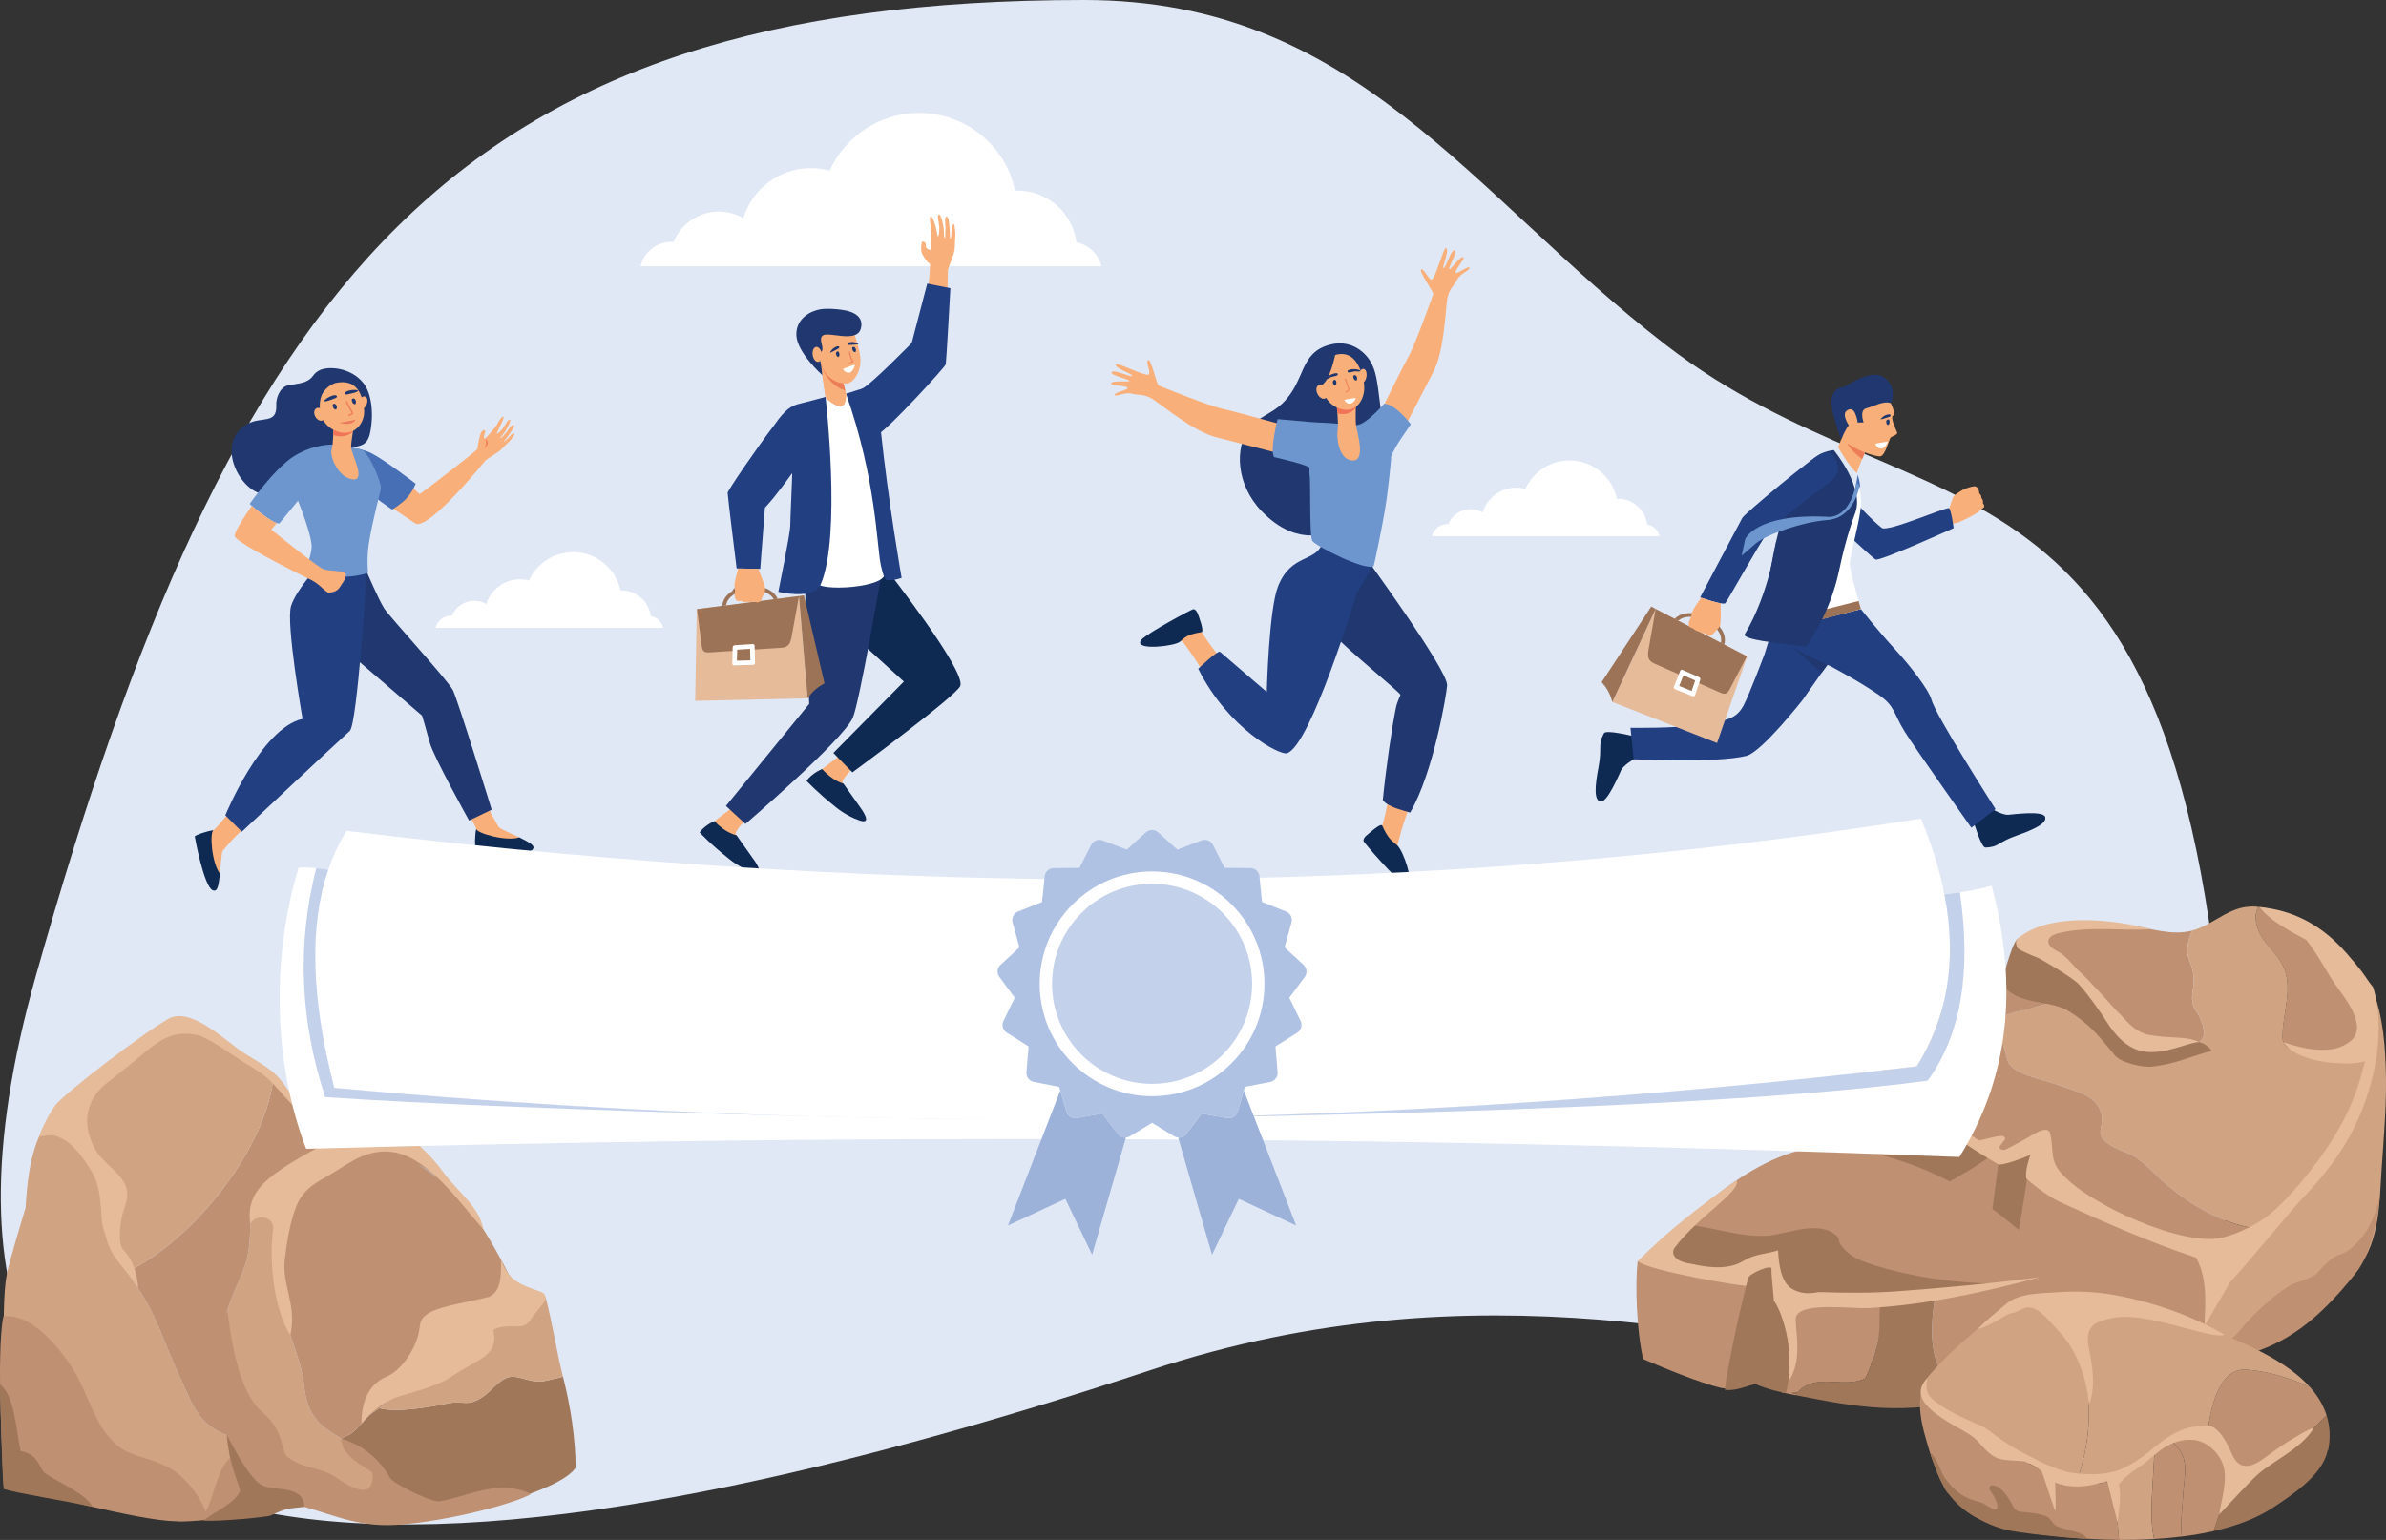 <svg xmlns="http://www.w3.org/2000/svg" id="Layer_2" viewBox="0 0 1072.93 692.65"><rect x="0" y="0" width="1072.93" height="692.65" fill="#333333" stroke="none"/><defs><style>.cls-1{fill:#0e2952;}.cls-1,.cls-2,.cls-3,.cls-4,.cls-5,.cls-6,.cls-7,.cls-8,.cls-9,.cls-10,.cls-11,.cls-12,.cls-13,.cls-14,.cls-15,.cls-16,.cls-17,.cls-18,.cls-19,.cls-20,.cls-21,.cls-22,.cls-23,.cls-24{fill-rule:evenodd;stroke-width:0px;}.cls-2{fill:#6d96ce;}.cls-3{fill:#20386f;}.cls-4{fill:#223f81;}.cls-5{fill:#4e66af;}.cls-6{fill:#466fb5;}.cls-7{fill:#878286;}.cls-8{fill:#b0c2e4;}.cls-9{fill:#bf9071;}.cls-10{fill:#d0a382;}.cls-11{fill:#e0e8f5;}.cls-12{fill:#c4d1eb;}.cls-13{fill:#e5bb9a;}.cls-14{fill:#eb795b;}.cls-15{fill:#fff;}.cls-16{fill:#eda580;}.cls-17{fill:#9c7357;}.cls-18{fill:#9db2d9;}.cls-19{fill:#a1775a;}.cls-20{fill:#ed7d57;}.cls-21{fill:#f27458;}.cls-22{fill:#bab6ba;}.cls-23{fill:#f9af79;}.cls-24{fill:#f7a390;}</style></defs><g id="Layer_1-2"><path class="cls-11" d="M487.59,0c122.04,0,173.45,87.31,261.55,155.19,116.61,89.84,233.2,31.36,251.87,334.89,16.61,270.15-190.73,29.25-483.07,126.02C225.58,712.87-72.17,751.84,16.18,438.74,104.54,125.64,204.04,0,487.59,0Z"/><path class="cls-9" d="M1032.05,472.01c-3.57-.08-5.69-2.3-5.69-5.37,0-11.63,5.44-22.68-.37-33.37-3.96-7.28-11.77-11.12-11.73-21.34,0-.51.44-2.2,1.05-4.06,8.72.81,16.72,6.2,24.85,10.5,3.13,1.66,20.37,12.39,26.16,25.69,3.81,8.75,4.99,18.61,4.77,27.8-5.69,8.77-31.13.32-39.05.14Z"/><path class="cls-9" d="M984.56,432.21c5.23,11.86-2.5,15.69,3.77,23.79,2.33,4.01,3.71,9.17,1.91,11.45-3.61,4.58-19.05,8.24-26.19,5.34-7.77-3.15-11.55-11.77-16.76-18.31-4.25-5.34-7.36-10.58-13.11-14.58-1.54-1.07-6.63-2.82-12.23-4.69.04,0,.09-.02.13-.03-5.06-3.17-12.58-6.88-15.12-12.67,5.78-4.43,34.37-8.68,51.17-6.27,9.25,1.33,18.44,4.78,27.7,2.32-2.26,4.52-2.99,9.78-1.28,13.67Z"/><path class="cls-10" d="M840.56,526.48c.25-20.92,2-33.8,9.7-46.43-5.86,14.3-.62,25.34,11.12,33.75,3.89,2.79,5.5,8.4,10.45,9.32,7.3,1.36,14.08,3.31,19.32,12.27,1.69,2.9,6.66,1.42,9.55,4.32,4.31,4.32,11.2,8.66,16.59,11.29,19.66,9.58,72.9,29.44,94.77,13.94,1.11-.79,10.49-11.51,8.86-11.6-18.31-.91-34.8-10.16-47.96-21.72-4.21-3.69-10.45-10.74-15.69-12.72-19.98-7.57-9.81-10.64-12.5-18.58-2.86-8.42-11.95-9.44-19.72-12.46-6-2.33-20.85-4.56-22.43-11.26-1.35-5.73-4.63-12.92-2.15-18.26,1.47-3.17,8.59-3.44,11.88-4.39,3.43-1.37,6.9-2.17,10.49-3.01,2.45-.57,2.32-3.61.64-4.88-5.69-4.3-12.2-5.96-18.91-5.79,5.69-1.87,11.5-3.51,17.38-5.09,5.6,1.87,10.69,3.62,12.23,4.69,5.75,4,8.86,9.24,13.11,14.58,5.2,6.54,8.31,16.18,16.08,19.33,7.13,2.9,23.26-1.78,26.88-6.36,1.8-2.28.42-7.44-1.91-11.45-6.27-8.1,1.45-11.92-3.77-23.79-1.71-3.88-.98-9.15,1.28-13.67.42-.11.85-.22,1.28-.37,6.33-2.06,11.51-6.49,17.72-8.86,3.64-1.39,7.11-1.74,10.48-1.43-.61,1.85-1.05,3.55-1.05,4.06-.04,10.21,7.77,14.05,11.73,21.34,5.81,10.69.37,21.74.37,33.37,0,3.07,2.12,5.28,5.69,5.37,7.92.18,33.36,8.63,39.05-.14-.25,10.48-2.34,20.08-4.54,26.06.42,5.55.85,11.09,1.19,16.65.89,14.42,2.23,29.32-2.6,43.23-8.02,23.1-30.18,35.87-50.63,46.57-2.47,1.29-5.43.39-6.63-2.04-1.03.02-2.14-.21-3.31-.85-6.42-3.5-15.48,5.27-24.79,13.39-32.42-2-67.76-12.64-97.19-26.54-11.59-5.47-41.8-28.83-41.79-31.7,0,0-.28-27.54-.25-30.16Z"/><path class="cls-9" d="M923.49,446.07c1.68,1.27,1.81,4.3-.64,4.88-3.59.84-7.06,1.65-10.49,3.01-3.29.95-10.41,1.22-11.88,4.39-2.48,5.34.8,12.53,2.15,18.26,1.57,6.7,16.43,8.92,22.43,11.26,7.77,3.03,16.87,4.04,19.72,12.46,2.69,7.94-7.48,11.01,12.5,18.58,5.25,1.99,11.48,9.03,15.69,12.72,13.16,11.56,29.65,20.8,47.96,21.72,1.63.08-7.75,10.8-8.86,11.6-21.88,15.5-75.11-4.36-94.77-13.94-5.39-2.63-12.29-6.97-16.59-11.29-2.89-2.9-7.85-1.42-9.55-4.32-5.24-8.97-12.02-10.92-19.32-12.27-4.95-.92-6.56-6.53-10.45-9.32-11.75-8.41-16.99-19.45-11.12-33.75,2.88-4.72,6.56-9.41,11.34-14.47,12.25-12.95,27.09-20.06,42.97-25.3,6.71-.18,13.22,1.49,18.91,5.79Z"/><path class="cls-10" d="M983.65,588.18c6.92-15.44,22.82-26.46,35.15-37.26,24.59-21.53,45.95-59.89,45.77-80.53-.06-7.11,2.55-16.17,1.76-26.32,5.73,12.38,6.24,29.77,6.47,35.87.58,15.18-.83,30.92-1.82,45.53-1.04,15.24-.76,32.33-10.54,44.93-9.93,12.8-23.81,25.69-37.89,33.71-13.21,7.52-42.75,10.77-42.75,10.77,0,0,.85-19.98,3.86-26.7Z"/><path class="cls-9" d="M895.28,519.81c7.79,4.6,15.02,8.51,17.46,10.76,2.76,2.54,10.27,4.35,13.52,6.26,9.41,5.53,19.33,10.19,29.69,13.63,17.32,5.74,44.46,14.79,60.48,2.5-6.7,14.09-27.24,38.64-29.97,59.03,0,.06-.04.11-.05.16,6.05-2.44,16.16-7.78,21.28-14.25,5.5-6.97,17.63-17.96,24.03-20.63,1.94-.81,8.58-2.61,10.57-4.94,7.93-9.29,9.78-7.24,12.95-9.38,8.47-5.72,13.42-15.8,15.04-26.22-2.05,21.5-7.4,31.48-11.07,36.07-17.62,22.03-31.46,31.44-49.28,36.57-16.4,4.72-30.15,6.6-30.15,6.6,0,0-23.94-1.36-39.77-5.96-10.76-3.13-58.2-19.64-67.67-24.54-15.51-8.01-43.01-19.96-44.7-22.67-1.54-8.15-.59-22.59.03-28.34.54-5,1.62-10.37,3.11-15.8,12.93,2.6,33.11,6.91,42.97,14.55,7.85-4.22,17.93-10.54,21.52-13.38Z"/><path class="cls-19" d="M874.47,504.9c4.68,5.01,13.02,10.31,20.81,14.91-3.59,2.83-13.67,9.15-21.52,13.38-9.86-7.64-30.04-11.95-42.97-14.55,4.45-16.22,13.36-36.83,21.69-44.82,3.17,14.14,13.36,21.84,22,31.09Z"/><path class="cls-19" d="M898.91,521.22c3.47-1.08,9.89-2.73,15.34-3.07-.28,1.41-2.06,7.14-3.03,13.96-2.4,16.86-7.4,43.46-7.83,44.82-.65,2.08-9.02-1.01-9.91-5.28-.97-4.68,3.92-38.69,5.42-50.42Z"/><path class="cls-9" d="M739.88,566.09c21.78-20.79,54.5-53.65,87.49-50.05,16.99,1.85,35.66,7.99,50.37,15.95,18.02,9.75,38.18,27.5,50.54,40.22,1.75,1.79-4.76,4.44-6.38,4.82-59.82,13.93-121.63,12-180.54-5.31-2.37-.69-3.35-3.83-1.48-5.61Z"/><path class="cls-9" d="M785.39,582.46c2.75-2.87,7.7-1.49,10.93-1.21,8.8.75,17.58,1.31,26.41,1.45,18.98.32,38.97,1.42,57.74-1.4,15.32-2.3,40.54-7.09,47.82-9.1.78,9.42,2.16,17.83,2.22,27.28.03,3.59-1.8,14.61-1.8,14.61,0,0-11.21,5.36-15.29,6.89-2.06.77-4.12,1.52-6.18,2.25-3.61-3.92-5.43-5.04-12.31-4.33-12.01,1.23-20.3,5.43-24.48-7.68-2.61-8.18-1.72-18.72-.37-26.99.12-.75-.55-1.34-1.27-.98-7.67,3.82-10.27.25-15.98,5.3-5.04,4.45-6.73,8.92-8.57,15.1-1.23,4.14-2.78,11.1-4.84,15.04-.27.52-.59.98-.91,1.44-9.89,4.65-21.57-3.01-30.29,6.18-.69-.06-1.35-.1-2-.15-.31-.02-.38.5-.07.55.52.08,1.06.17,1.6.26-.11.2-.14.4-.19.6-1.96-.39-3.98-.79-6.04-1.21-1.28-.26-15.59-13.12-15.59-14.37.03-9.38-2.34-10.38-2.17-19.76.05-2.76-.54-7.5,1.63-9.76Z"/><path class="cls-19" d="M806.14,626.7c-.31-.05-.24-.57.07-.55.64.05,1.31.1,2,.15,8.72-9.19,20.4-1.53,30.29-6.18.32-.46.64-.92.91-1.44,2.06-3.94,3.61-10.9,4.84-15.04,1.84-6.18,0-15.49,2.01-18.71,4.04-6.46,14.87,2.13,22.54-1.69.72-.36,1.4.23,1.27.98-1.35,8.27-2.24,18.8.37,26.99,4.18,13.11,12.47,8.91,24.48,7.68,6.88-.7,8.7.41,12.31,4.33-6.74,2.38-13.55,4.51-20.53,6.06-31.41,6.98-49.77,4.12-79.16-1.73.05-.2.08-.41.19-.6-.54-.09-1.08-.18-1.6-.26Z"/><path class="cls-19" d="M900,441.86c.46-.93,4.44-16.69,6.97-19.37,3.56,3.75,16.31,5.81,19.59,8.35,12.05,9.36,16.36,17.05,27.61,27.27,4.24,3.88,6.71,14.09,14.53,12.43,7.47-1.59,20.51-5.75,25.8,2.1-10.76,2.94-16.02,5.86-26.69,7.11-4.42.52-14.12-1.75-16.87-5.11-6.65-8.13-11.4-14.15-20.75-19.86-9.19-5.6-23.87-2.06-30.18-12.94Z"/><path class="cls-9" d="M736.43,567.3c2.48-.42,6.25-1.29,8.24-.9,13.34,2.63,22.88,5.25,36.23,7.8.47.08.88.17,1.31.26,3.03-1.87,6.12-3.62,9.25-5.35,1.02-.56,2.22-.21,2.84.75,3.09,4.75,3.8,10.57,1.8,15.71.26.73.52,1.49.8,2.33.09.26.19.54.29.83.86.65,1.19,1.69,1.05,2.68,4.4,10.75-4.04,27.12-4.16,25.59-7.82,1.62-13.33,8.91-20.42,7.22-9.22-2.2-25.57-8.94-34.78-12.91-2.98-12.95-3.66-33.8-2.48-44.01Z"/><path class="cls-19" d="M747.53,564.33c3.05-8.16,8.04-12.99,12.65-13.33,11.02,1.31,25.91,6.39,37.1,4.51,6.68-1.13,14.65-3.85,21.5-2.85,3.17.46,5.03,1.36,7.32,3.41.99.89.78,2.73,1.44,3.64,3.77,5.16,7.82,6.95,13.71,8.87,18.2,5.94,40.96,9.12,59.88,8.7.8-.02-59.97,10.39-78.56,8.69-11.21-1.03-22.1-3.7-26.3-14.41-15.76,6.15-32.15,4.82-47.2-3.4-1.21-.66-2.06-2.46-1.56-3.82Z"/><path class="cls-13" d="M736.43,567.3c13.4-13.54,28.94-25.62,44.59-36.46,1.66,5.36-17.42,16.27-27.99,30.41-1.57,2.11-.68,6.05,7.05,7.14,2.62.37,15.01,4.06,23.64-1.09,5.81-3.47,9.17-2.91,15.82-4.86.36,5.71,1.12,13.95,6.06,17.12,3.7,2.37,7.94,2.51,12.09,1.61,11.86.37,23.71.52,35.58-.36,20.41-1.5,44-3.67,64.27-6.37-24.9,6.62-50.53,12.4-76.98,13.91-8.61.49-32.97-3.26-33.08,5.05-.07,5.51,3.21,18.81-3.33,28.14-7.02.13-2.25-18.93-4.42-27.72-.51-1.11-1.04-2.23-1.62-3.35-.19-.36-.24-.72-.21-1.06-.5-.35-.99-.71-1.48-1.06-1.54-.56-1.72-2.63-.24-3.31-.02-.02-.04-.04-.06-.07-.92.02-1.89-.58-2.01-1.78-.36-3.67-.31-6.97.07-10.28v-.06c-1.31,1.07-2.75,1.96-4.57,2.85-.3.14-.59.2-.87.22-1.24.83-.83,1.75-2.12,2.53-1.01.62-45.24-6.76-50.17-11.16Z"/><path class="cls-13" d="M868.52,459.08c-6.19,4.79-12.64,17.04-7.43,26.99,6.71,12.8,25.93,24.83,28.74,26.96,7.74-1.7,11.5-3.26,11.83-.88.07.49-2.25,3.01-2.59,3.62-.4.71,1.34,1.98,2.81,1.26,4-1.95,9.79-5.16,12.99-7.09.6-.36,6.21-3.75,7.07,0,1.72,7.59-.36,11.67,4.92,17.69,5.51,6.27,13.36,10.84,20.55,14.89,7.3,4.11,33.5,16.52,49.49,14.56,7.07-.87,16.75-5.8,21.51-9.2,9.65-6.9,23.55-24.13,30.68-35.72,7.51-12.2,11.51-22.58,14.38-34.94-2.97,1.92-29.04,2.62-36.75-8.46,9.77,3.33,22.91,6.14,30.66-.82,1.99-1.79,2.66-4.33,2.48-6.53-.58-7.08-6.71-14.1-9.84-18.71-4.16-6.14-8-13.78-12.96-19.94-6.52-3.45-16.95-8.96-20.87-14.77,30.17,2.91,42.61,25.75,50.96,36.08,5.66,18.58,1.13,42.46-7.54,61.07-6.13,13.16-15.12,24.45-25.14,34.84-3.42,3.55-26.05,31.02-31.07,36.03-2.13,2.82-11.31,19.73-12.09,20.19,0-5.69,2.09-20.19-3.82-30.53-20.59-6.82-40.7-15.66-60.4-24.65-4.97-2.27-11.04-6.53-15.82-10.83-1.01-3.55,1.7-10.37,1.74-10.77-4.26,1.95-12.99,4.96-14.45,4.29-1.13-.52-47.49-27.68-48.57-41.9-.61-8.07,11.76-20.28,18.5-22.73Z"/><path class="cls-13" d="M906.97,422.49c13.97-12.44,43.32-9,60.21-4.57-10.63.99-28.84-1.61-41.91,1.94-5.25,1.43-6.03,5.14.32,8.25,3.44,1.69,6.85,6.53,9.73,9.09,4.53,4.03,15.7,16.67,16.03,16.98,5.02,4.74,7.08,8.77,13.57,10.98,1.14.39,5.78.99,7.19,1.12,6.03.54,12.36.13,16.78,2.44-6.47.44-17.11,6.83-27.49,3.61-4.92-1.53-9.88-6-14.13-12.82-2.74-4.38-8.68-12.71-12.34-16.64-3.2-3.43-17.6-11.72-18.75-12.15-2.82-1.05-5.49-2.25-8.24-3.71-1.11-.59-1.91-3.66-.95-4.52Z"/><path class="cls-19" d="M786.15,574.72c.5-1.85,10.55-6.24,10.45-4.05-.12,2.66.72,9.22,1.08,14.45,3.58,4.77,5.71,14.47,6.19,17.4,1.18,7.13,1.28,17.62-.87,24.12,0,0-8.19-1.58-13.81-4.2-4.06,1.18-8.98,3.33-13.6,2.68,1.49-11.94,7.25-38.1,10.56-50.4Z"/><path class="cls-10" d="M147.85,643.49c-8.17-5.52-10.41-12.25-11.31-21.8-.89-9.51-8.6-25.38-9.5-34.89-1.83-19.47,0-37.07,4.54-50.98-5.67-2.62-8.94-5.29-14.9,0-7.28,6.48-1.32,20.48-7.28,35.49-4.91,12.37-12.28,24.58-7.95,41.63,2.56,10.06-.19,20.67,4.3,33.75-16.44-4.51-18.44-13.44-25.38-28.41-4.04-8.73-7.28-17.82-11.35-26.54-4.04-8.66-9.5-15.86-14.83-23.7-6.26-9.22-5.57-18.04-5.48-28.64.06-7.02-10.24-22.04-15.12-27.42-5.17-5.69-10.01-5.41-14.77-3.27-.87,1.69-1.69,3.42-2.36,5.25-3.37,9.22-4.35,19.3-4.96,29.3-1.81,5.93-7.34,24.38-8.4,29.65-3.14,15.78-.2,59.52.03,95.29,22.89,4.83,52.06,12.56,75.32,15.1,13.84,1.51,49.12-7.38,51.43-8.48,14.91.65,24.01,6.28,32.78,8.44,4.1,1.01,10.68,1.2,18.45.74-.94-5.63-2.41-11.12-4.9-16.27-6.1-12.66-17.44-16.85-28.4-24.26Z"/><path class="cls-19" d="M245.44,621.05c-6.7,1.66-12.21-3.02-17.04-1.49-4.11,1.31-7.75,6.31-11.12,8.6-7.33,5-8.41,1.49-16.36,3.15-8.98,1.87-22.62,4.06-30.31,2.1-.97.7-1.92,1.35-2.84,1.88-2.83,1.66-7.54,8.38-10.59,9.97-1.23.64-2.47,1.23-3.71,1.79,9.06,5.51,17.72,10.19,22.78,20.69,2.48,5.15,3.96,10.64,4.9,16.27,25.69-1.53,71.09-13.18,77.76-23.96-.32-14.03-2.21-26.78-5.74-40.8-.36.18-7.43,1.73-7.72,1.8Z"/><path class="cls-10" d="M200.92,631.31c7.95-1.66,9.03,1.85,16.36-3.15,3.37-2.3,7-7.3,11.12-8.6,4.83-1.53,10.35,3.15,17.04,1.49.29-.07,7.36-1.62,7.72-1.8-3.05-12.13-4.64-23.47-7.75-35.55-5.69,3.15-23.17,7.53-27.33,12.09-11.92,13.03-7.06,19.48-31.33,25.21-2.93.7-9.9,7.9-16.13,12.42,7.69,1.96,21.33-.23,30.31-2.1Z"/><path class="cls-9" d="M167.77,635.29c6.8-3.99,15.6-13.5,18.98-14.3,24.27-5.73,19.41-12.18,31.33-25.21,4.16-4.56,10.48-7.68,16.16-10.83-9.57-21.96-22.41-42.51-37.44-59.94-5.78-6.71-12.21-14.53-21.75-15.07-8.53-.48-17.79,3.93-25.27,8.66-7.66,5.99-14.53,12.31-18.19,17.22-4.54,13.9-6.38,31.51-4.54,50.98.9,9.51,8.61,25.38,9.5,34.89.9,9.55,3.13,16.28,11.31,21.8,1.87,1.27,3.75,2.44,5.62,3.57,1.25-.56,2.49-1.15,3.71-1.79,3.05-1.6,7.76-8.31,10.59-9.97Z"/><path class="cls-9" d="M148.74,519.25c-2.9-7.49-9.18-14.35-13.87-20-3.79-4.57-7.85-8.87-12.09-13-4.68,33.22-37.77,72.85-65.8,85.81,4.4,6.35,8.71,12.53,12.05,19.69,4.07,8.73,7.3,17.82,11.35,26.54,6.94,14.96,8.94,23.89,25.38,28.41-4.49-13.09-1.74-23.69-4.3-33.75-4.34-17.05,3.03-29.26,7.95-41.63,5.96-15.02,0-29.01,7.28-35.49,5.96-5.29,9.23-2.62,14.9,0,3.67-4.91,10.53-11.23,18.19-17.22-.34.22-.7.43-1.04.65Z"/><path class="cls-10" d="M122.78,486.25c-5.27-5.12-10.83-9.94-16.71-14.39-7.66-5.81-19.12-16.84-29.56-12.52-6.37,2.64-12.22,8.39-17.77,12.39-6.53,4.71-13.16,9.31-19.52,14.26-8.15,6.34-15.65,13.59-20.38,22.73,4.76-2.14,9.6-2.42,14.77,3.27,4.88,5.38,15.19,20.4,15.12,27.42-.1,10.6-.78,19.42,5.48,28.64.92,1.36,1.84,2.68,2.77,4.01,28.03-12.96,61.12-52.59,65.8-85.81Z"/><path class="cls-22" d="M187.73,523.64c2.74,1.17,5.34,2.8,7.74,5.13.37.36.7.74,1.05,1.12-2.84-2.31-5.77-4.45-8.79-6.25h0ZM139.72,532.14c-.95.11-1.85.28-2.72.48,5.46-4.36,11.4-8.36,17.07-11.63.11-.06.22-.1.32-.16.76.05,1.52.08,2.28.11-6.27,2.52-12.03,6.4-16.95,11.2Z"/><path class="cls-9" d="M197.04,675.33c-6.6-.95-20.43-8.56-21.43-10.29-2.97-5.16-9.1-14.03-22.15-17.98,0,8.14,11.52,13.19,13.64,14.98.96.9.77,6.87-2.33,7.94-3.33,1.15-9.7-2.7-12.43-4.64-8.53-6.08-15-3.98-23.01-10.01-3.13-2.36-1.31-11.78-11.24-20-8.59-7.1-13.21-24.05-15.85-45.9-5.9,16.19-2.58,39.57,1.13,66.42-5.9,5.48-6.99,16.99-10.87,24.09-2.1-5.51-5.99-10.82-9.53-14.41-7.15-7.25-14.45-8.33-23.43-11.54-14.18-5.05-18.05-21.92-24.56-34.39-3.53-6.76-18.36-29.28-33.45-27.49-3.47,16.77.02,70.5.16,76.76,14.23,1.92,59.72,15.14,77.37,15.38,5.19.95,49.59-3.84,52.07-7.87,15,3.09,27.85,10.78,47.22,9.49,24.03-1.6,54.35-10.09,60.38-13.86-14.93-7.32-29.51,1.78-41.71,3.33Z"/><path class="cls-13" d="M123.77,483.16c-4.86-4.63-11.97-7.62-17.57-12-11.23-8.79-22.49-17.53-30.67-12.8-12.3,7.12-45.99,33-50.52,38.62-2.13,2.65-6.16,10.04-7.47,14.41,1.61-.54,5.57-1.09,7.03-.62,7.48,2.4,11.42,8.04,15.87,14.89,4.98,7.67,4.66,15.07,5.35,23.55.21,2.54,1.25,4.74,1.82,7.09,2.61,10.61,9.24,13.97,14.51,23.29-.14-4.6-1.67-12.42-6.66-17.41-2.65-2.65-1.42-12.37-.27-16.3,1.2-4.1,3.04-7.98,1.41-12.29-2.3-6.09-9.77-10.13-13.17-15.66-4.42-7.19-5.97-15.76-1.66-23.64,1.21-2.21,2.98-4.15,4.86-6,4.9-3.82,9.75-7.73,14.57-11.66,5.85-4.77,11.48-10.39,19.21-11.48,3.21-.46,6.43-.12,9.57.73,7.17,3.11,14.12,8.54,19.47,11.82,4.85,2.98,9.2,5.35,13.13,9.51,4.18,4.43,8.78,10.53,14.27,14.39-4.5-6.52-7.97-13.59-13.09-18.46Z"/><path class="cls-13" d="M199.16,527c-6.04-8.38-17.95-20.01-27.85-20.71-3.99-.28-7.88,1.43-12.12,2.85-11.13,3.72-27.45,12.71-35.78,18.96-7.69,5.77-12.35,11.88-10.86,22.28,2.92-4.69,11.03-3.43,10.23,2.79-1.83,14.25.26,35.42,7.78,47.41,3.01-13.89-3.88-22.62-2.51-34.1.88-7.38,2.41-17.15,5.28-24.14,3.34-8.13,9.41-10.6,16.19-14.65,4.3-2.58,8.76-5.79,13.42-7.65,12.17-4.86,21.43-.86,30.82,7.03,9.05,7.6,15.64,17.04,23.53,25.76-1.52-9.83-11.94-17.26-18.12-25.83Z"/><path class="cls-13" d="M243.22,581.05c-8.21-3-14.31-4.32-17.98-14.57.56,13.12-2.34,15.07-5.17,16.78-6.88,1.95-21.21,4.02-26.49,6.92-5.96,3.28-4.17,5.87-5.66,10.9-2.08,7.02-7.62,15.38-14.19,18.16-7.28,3.07-11.26,10.35-11.17,21.05,3.07-3.73,9.44-10.08,17.74-12.47,8.44-2.43,16.87-4.7,22.64-8.59,5.59-3.77,12.31-7.17,14.35-8.62,7.89-5.63,3.8-12.11,4.77-12.58,7.28-3.53,13.21,1.31,16.69-4.64,1.56-2.65,5.13-6.01,6.52-8.76.64-1.54-.71-3.11-2.04-3.6Z"/><path class="cls-19" d="M124.34,669.5c-5.4-.64-7.31-.97-10.9-5.37-4.8-5.89-7.77-12.14-11.49-18.66,1.42,14.58,4.91,19.83,6.01,25.17-2.42,5.74-12.38,9.78-16.55,13.38,7.74.37,28.73-1.64,30.24-2.34,7.1-3.27,7.45-3.09,15.2-3.9,0-7.58-8.59-7.8-12.51-8.27Z"/><path class="cls-19" d="M41.59,677.77c-2.43-5.74-16.68-11.71-21.31-15.08-2.48-1.8-2.74-8.6-11-10.03-2-9.29-2.81-25.49-9.28-29.9.35,9.56.73,37.54,1.69,47,6.37,2,27.1,5.15,39.9,8.01Z"/><path class="cls-15" d="M495.28,119.76h-207.26c1.49-6.3,7.14-10.98,13.9-10.98.32,0,.65.01.97.04,3.27-8.01,11.15-13.66,20.34-13.66,4.02,0,7.79,1.09,11.03,2.97,3.95-13.03,16.05-22.52,30.38-22.52,2.92,0,5.74.4,8.42,1.14,6.93-15.31,22.34-25.96,40.24-25.96,21.23,0,38.95,14.98,43.19,34.95.36-.01.71-.03,1.07-.03,13.6,0,24.82,10.17,26.48,23.31,5.55,1.04,9.97,5.28,11.25,10.74Z"/><path class="cls-15" d="M746.26,241.15h-102.32c.73-3.11,3.53-5.42,6.86-5.42.16,0,.32,0,.48.02,1.62-3.95,5.51-6.74,10.04-6.74,1.98,0,3.84.54,5.44,1.47,1.95-6.43,7.93-11.12,15-11.12,1.44,0,2.83.2,4.16.56,3.42-7.56,11.03-12.81,19.86-12.81,10.48,0,19.23,7.4,21.32,17.25.18,0,.35-.01.53-.01,6.71,0,12.25,5.02,13.07,11.51,2.74.51,4.92,2.61,5.55,5.3Z"/><path class="cls-15" d="M298.19,282.39h-102.32c.73-3.11,3.53-5.42,6.86-5.42.16,0,.32,0,.48.02,1.61-3.96,5.5-6.75,10.04-6.75,1.98,0,3.85.54,5.45,1.47,1.95-6.43,7.93-11.12,15-11.12,1.43,0,2.83.2,4.15.56,3.42-7.56,11.03-12.81,19.86-12.81,10.48,0,19.23,7.4,21.32,17.25.18,0,.36-.01.53-.01,6.71,0,12.25,5.02,13.07,11.51,2.74.51,4.92,2.61,5.55,5.3Z"/><path class="cls-5" d="M800.06,243.08c0,5.66,4.59,10.24,10.25,10.24s10.24-4.59,10.24-10.24-4.59-10.24-10.24-10.24-10.25,4.59-10.25,10.24Z"/><path class="cls-1" d="M733.99,331.02s.7,4.83,1.02,6.82c.32,2,1.94,2.68.63,3.16-1.31.49-5.68,3.42-6.61,5.35-.94,1.93-6.2,14.66-9.26,14.19-3.06-.48-2.6-6.9-.91-15.72,1.68-8.81-.51-9.58,2.4-15.02.91-1.7,12.74,1.22,12.74,1.22Z"/><polygon class="cls-16" points="737.62 330.8 733.99 331.02 735.16 340.06 738.68 339.91 737.62 330.8"/><path class="cls-1" d="M887.57,369.84s3.76-2.98,5.29-4.23c1.53-1.26,1.32-2.96,2.37-2.09,1.06.87,5.69,3.13,7.79,2.97,2.09-.15,15.48-1.97,16.59.86,1.1,2.83-4.57,5.61-12.88,8.52-8.3,2.91-7.87,5.15-13.91,5.36-1.88.07-5.25-11.39-5.25-11.39Z"/><polygon class="cls-16" points="885.87 367.45 887.89 370.31 894.68 364.76 892.77 361.97 885.87 367.45"/><path class="cls-4" d="M826.86,292.39c-1.15,1.31-3.02,3.79-5.1,6.63-.85,1.17-1.73,2.39-2.62,3.62-4.26,5.97-8.46,12.09-8.46,12.09,0,0-18.47,23.56-25.39,25.26-13.62,3.35-50.67,1.52-50.67,1.52l-1.43-14.16s20.91.35,29.8-1.4c10.31-2.02,16.91-.87,21.01-8.58,2.73-5.13,9.46-23.12,9.53-23.28,2.67-9.11,6.63-20.82,10.14-24.06,2.94-2.73,23.18,22.37,23.18,22.37Z"/><path class="cls-4" d="M868.54,314.76c-1.15-4.49-9.81-15.55-15.81-22.05-9.46-10.41-15.91-18.75-15.91-18.75,0,0-37.53,7.5-36.39,11.15,2.15,6.93,20.89,13.18,24.45,15.47l7.34,4.09s7.3,4.17,12.74,7.96c7.29,5.07,6.42,8.21,11.51,16.4,4.56,7.34,29.99,43.27,29.99,43.27l10.88-8.37s-27.01-42.21-28.78-49.18Z"/><path class="cls-23" d="M880.67,234.96s-3.09.85-4.85.97c-1.76.12,1.34-5.59,1.34-5.59l3.5,4.61Z"/><path class="cls-23" d="M876.41,228.99s1.56-4.62,1.82-5.32c.26-.7,1.95-1.91,4.02-3.13,2.06-1.22,5.4-1.95,5.77-1.77.37.18.83.19,1.35,1.12.52.92.46,1.99.46,1.99,0,0,1.17.84.99,2.15,0,0,1.07.84.62,2.3,0,0,1.02.85.61,1.88,0,0-1.69,1.22-2.19,1.85-.5.63-5.29,3.27-9.18,4.92,0,0-3.09-.03-4.26-5.98Z"/><path class="cls-23" d="M887.47,219.06s-5.15,3.23-4.74,4.12c.42.89,1.11.97,1.11.97l-1.52,2.29s-.15,2.08,2.16,1.64c0,0-.34,1.93,1.84,1.24,0,0,.34,1.38,1.41,1.23,1.07-.15,4.3-2.36,4.3-2.36,0,0,.62-.8-.46-1.9,0,0,.48-1.37-.66-2.3,0,0,.26-1.15-.98-2.14,0,0,.22-2.6-1.92-3.09,0,0-.34.16-.55.3Z"/><path class="cls-23" d="M878.38,223.55s4.16-.36,6.52.45c.53.18,1.01.46,1.05,1.02.03.56-.74,1.33-2.54,1.57-1.79.25-4,1.39-4,1.39,0,0-1.92-.29-1.03-4.42Z"/><path class="cls-4" d="M826.42,216.54s11.53,14.4,19.79,20.91c2.59,2.05,29.27-9.67,30.25-8.85.98.82,2.05,8.94,2.05,8.94,0,0-33.22,15.04-35.08,14.12-1.87-.92-26.26-23.76-27.68-27.13-1.42-3.36-1.45-7.5,1.92-9.48,4.73-2.78,8.76,1.49,8.76,1.49Z"/><path class="cls-15" d="M833.07,208.08s3.83,11.39,3.83,17.88-4.95,23.51-5.08,27.14c-.13,3.63,4.99,20.87,4.99,20.87l-39.07,10.01s-.98-10.29-.75-22.63c.22-12.34,3.84-22.46,4.75-29.52,3.11-24.08,22.86-29.38,22.86-29.38l8.46,5.63Z"/><path class="cls-23" d="M849.63,180.04s3.21,6,1.6,6.93c-1.33.77,1.52,6.65,1.89,7.61.38.96-2.4,1.65-2.99,2.26-.59.62-2.37,8.21-4.65,8.43-2.28.22-12.55-3.4-15.34-6.32-2.79-2.92-5.03-16.09-3.14-21.63,1.89-5.54,16.98-7.77,22.63,2.71Z"/><path class="cls-23" d="M838.63,203.61s-.28.61-.69,1.55c-.17.4-.37.85-.57,1.35-.16.38-.33.78-.5,1.19-1.06,2.59-2.25,5.74-2.43,7.31-.34,2.93-8.48-12.48-8.48-12.48,0,0,3.89-8.68,6.63-18.96,2.75-10.28,6.04,20.05,6.04,20.05Z"/><path class="cls-3" d="M850.27,181.34s3.33-6.45-2.65-11.28c-5.97-4.82-17.04,3.55-18.29,3.87-1.25.32-8.37.79-4.8,13.19,3.15,10.89,3.48,10.39,3.48,10.39,0,0,2.27-5.44,3.57-6.37,2.03-1.46,6.46-1.09,6.46-1.09,0,0-2.09-5.62,1.21-6.4,3.31-.78,7.67-3.56,11-2.31Z"/><path class="cls-23" d="M834.55,186.82c-.29-.77-1.22-4.08-4.06-2.15-2.84,1.93,1.74,8.18,2.23,8.26.49.08,4.25.37,1.83-6.11Z"/><path class="cls-11" d="M826.56,201.15s5.07,9.16,8.91,12.04l-1.08,5.86-9.77-16.6,1.95-1.3Z"/><polygon class="cls-17" points="836.82 273.96 835.77 270.33 797.44 279.96 797.77 284.3 836.82 273.96"/><path class="cls-3" d="M834.28,230.64c-.79,2.15-1.54,4.33-2.24,6.53h0c-1.53,4.82-2.84,9.7-3.94,14.45-.39,1.69-.76,3.38-1.11,5.03-4.11,19.75-14.75,34.2-14.75,34.2,0,0-15.86-1.33-19.53-3.97,0,0,1.11-22.75,6.28-44.65.4-1.69.82-3.38,1.27-5.04h0c3.43-19.31,12.32-33.51,24.35-34.73.23.28,13.85,16.86,9.67,28.18Z"/><path class="cls-3" d="M798.63,243.79s-2.86,22.69-14.02,41.45c-1.51,2.54,17.55,4.32,17.55,4.32l-3.53-45.77Z"/><path class="cls-20" d="M838.63,203.61s-.28.61-.69,1.55c-.17.4-.37.85-.57,1.35-5.47-4.1-6.76-7.06-6.8-7.15,2.56,1.86,8.07,4.25,8.07,4.25Z"/><path class="cls-6" d="M835.4,213.54s1.25,4.01.97,5.5c-.11.56-1.92-.31-1.92-.31l.95-5.19Z"/><path class="cls-3" d="M821.76,299.02c-.85,1.17-1.73,2.39-2.62,3.62l-13.48-11.79c.1.07,1.82,1.18,4.08,2.49,2.34,1.35,12.01,5.68,12.01,5.68Z"/><path class="cls-4" d="M822.99,216.75s-21.11,15.3-28.78,23.86c-2.41,2.69-17.42,29.69-18.38,30.71-.97,1.01-11.31-2.61-11.31-2.61,0,0,17.86-33.84,18.99-35.81,1.13-1.97,31.88-27.61,35.65-28.93,3.77-1.32,4.62-.28,6.55,3.53,2.72,5.35-2.72,9.25-2.72,9.25Z"/><path class="cls-2" d="M836.12,218.77s-2.16,14.22-14.41,15.14c-10.98.82-26.92,6.27-32.1,10.47l-6.41,5.54,1.56-7.38s4.66-11.68,36.82-10.09c0,0,9.85,1.88,13.14-15.24,0,0,1.61.85,1.4,1.55Z"/><polygon class="cls-13" points="744.5 273.9 725.03 315.75 772.12 334.21 785.63 295.24 744.5 273.9"/><path class="cls-17" d="M720.21,306.85c2.91,3.19,4.05,6.08,4.83,8.9l19.47-41.84-1.98-1.09-22.32,34.03Z"/><path class="cls-17" d="M744.5,273.9l-3.33,19.11c-.2,2.21-.25,4.2,2.9,5.52l29.6,13.05c2.63,1.16,3.37-.1,4.3-1.83l7.55-14.56-41.02-21.28Z"/><path class="cls-15" d="M756.54,301.3l7.53,3.31c.41.18.67.67.52,1.1l-2.37,6.99c-.14.43-.59.67-1,.5l-7.98-3.17c-.42-.17-.69-.68-.52-1.1l2.81-7.13c.17-.43.59-.69,1-.5Z"/><polygon class="cls-17" points="756.98 303.75 755.09 308.56 760.71 310.79 762.3 306.08 756.98 303.75"/><path class="cls-17" d="M753.07,278.35c1.27-1.36,3-2.14,4.95-2.44.84-.13,1.72-.17,2.62-.13,1.01-.89,4.09-.49,7.32,1.03,3.42,1.61,5.76,3.89,5.42,5.22.16.2.32.41.47.61,1.54,2.17,2.24,4.67,1.53,7.28l-1.54-.8c.4-1.97-.17-3.86-1.35-5.51-.16-.22-.33-.44-.51-.65-1.44.21-3.79-.31-6.23-1.45-2.56-1.2-4.51-2.78-5.19-4.06-.79-.04-1.55,0-2.28.11-1.39.22-2.65.74-3.62,1.62l-1.58-.82Z"/><path class="cls-23" d="M759.43,281.4s-.12-1.28.1-1.87c0,0,.49-1.03.79-1.79.1-.24.17-.45.21-.59.15-.59.3-1.94,1.05-3.26.57-.99,2.47-3.71,3.39-5.01,1.45.49,6,2.01,8.75,2.49.05,1.98.21,8.91-.28,10.03-.06.13-.11.25-.18.36-.58,1.07-1.47,1.61-1.84,2.14-.14.19-1.62,2.01-2.33,2.01-.97,0-1.65-.39-2.02-.94,0,0-1.91-.08-2.87-.93,0,0-1.77-.01-2.66-1.42,0,0-1.79-.21-2.13-1.22Z"/><path class="cls-3" d="M848.95,191.16c-.63.08-1.41-2.34.12-2.53.82-.1.91,2.4-.12,2.53Z"/><path class="cls-3" d="M849.34,186.38c1.02-.09,1.08.75.37,1.07-.2.09-4.21,1.4-4.06,1.13.28-.57,1.76-2.03,3.69-2.2Z"/><path class="cls-15" d="M848.8,199.09c-2.95,5.65-6.12.58-5.25.43,4.46-.76,5.61-1.12,5.25-.43Z"/><path class="cls-23" d="M377.41,340.11s-11.14,8.04-12.89,10.43c-2.53,3.45,18.87,9.9,16.53,5.86-.54-.92-2.08-4.06-2.14-4.36-.36-1.66,4.18-6.07,4.18-6.07l-5.68-5.87Z"/><path class="cls-1" d="M386.84,363.17l-7.57-10.7s-4.72-1.09-9.57-6.55c0,0-4.36,1.66-7.04,5.28,0,0,5.06,5.44,12.87,11.6,0,0,4.62,4.08,11.01,6.26,6.4,2.16.29-5.88.29-5.88Z"/><path class="cls-23" d="M418.24,99.98s.37,1.72.45,2.3c.09.69.2,2.79.2,2.79,0,0-.05,7.31-.59,7.29-.54-.02-1.78-.65-1.94-1.09-.16-.44-.02-1.45-.18-1.88-.16-.44-.77-.86-1.34-.69-.58.19-.63,2.66-.63,2.66,0,0-.04,2.01.65,3.21,2.36,4.12,2.98,3.56,3.27,4.08.34.65-.65,10.45-.65,10.45,0,0-3.89,28.84-4.09,30.39v.02c1,.73,2.37.65,3.53.84,3.77,1.15,4.58.25,8.35,1.15.26-4.61.95-36.94.98-40.25,0,0,1.58-4.19,2.49-6.85.91-2.66.59-5.53.73-6.3.02-.13.34-2.74-.14-6.03-.41-2.85-1.34.09-1.34.09,0,0-.21,5.44-.63,5.38-.34-.06-.05-3.04-.46-6.18-.1-.82-.22-1.61-.32-2.35-.28-1.93-1.56-2.26-1.59-.19-.01.73,0,1.95.13,2.8.14.94-.04,1.84-.04,2.66,0,1.59.02,2.74-.06,2.72-.08-.04-.31.27-.45-.57-.17-1.05-.04-3.33-.41-4.82-.2-.84-.53-2.64-.53-2.64,0,0-1.01-2.6-1.19-2.58-.94.08-.77,2.07-.34,3.16-.09.86.31,2.74.31,2.74,0,0-.06,4-.63,4.04-.24,0-.5-2.45-1.14-4.79-.6-2.18-1.56-4.27-2.01-4.19-.77.11-.38,2.62-.38,2.62Z"/><path class="cls-1" d="M360.38,257.57l1.76,8.71,44.3,40.29-31.7,32.1,8.56,8.73s46.83-34.38,48.52-38.88c2.61-6.93-33.56-52.9-33.56-52.9l-37.86,1.95Z"/><path class="cls-23" d="M329.33,363.29s-11.14,8.04-12.89,10.43c-2.53,3.45,18.87,9.9,16.53,5.86-.53-.92-2.07-4.04-2.14-4.36-.36-1.66,4.18-6.07,4.18-6.07l-5.68-5.86Z"/><path class="cls-1" d="M338.77,386.39l-7.57-10.7s-5.02-.9-9.87-6.34c0,0-4.05,1.46-6.73,5.06,0,0,5.06,5.47,12.86,11.6,0,0,4.63,4.1,11.02,6.26,6.4,2.16.29-5.89.29-5.89Z"/><path class="cls-3" d="M361.89,261.61l1.99,54.99-37.45,45.92,8.78,8.08s43.49-37.31,48.25-47.7c2.96-6.47,12.93-64.72,12.93-64.72l-34.49,3.43Z"/><path class="cls-15" d="M397.62,257.11c-3.61-8.14-3.19-66.42-17.22-80.07-4.93.82-8.45,1.3-9.27,1.51-.73,6.01-1.53,28.04-2.03,48.23-.33,13.46.01,27.58-1.65,35.01-1.03,4.61,33.44,2.74,30.16-4.67Z"/><path class="cls-4" d="M359.67,181.56c-3.79.85-6.61,2.58-11.41,9.5-7.72,10.06-21.04,29.57-21.06,30.6-.02,1.32,4.05,34.04,4.05,34.04l10.61.21,2.11-27.53c5.2-5.55,11.52-14.59,12.21-15.51.22-.29-.83,20.42-.83,23.7s-5.35,29.61-5.35,29.61c0,0,15.89,3.91,19-3.21,9.51-21.78,2.21-84.45,2.21-84.45,0,0-8.7,2.39-11.54,3.04Z"/><path class="cls-4" d="M383.66,180.43s6.44,17.23,11.13,14.91c4.68-2.35,30.24-30.2,30.5-31.49.26-1.3,2.08-34.22,2.08-34.22l-10.41-2.09-6.98,26.72s-18.26,18.66-22.17,20.48c-3.9,1.82-4.16,5.7-4.16,5.7Z"/><path class="cls-4" d="M399.03,261c3.15,0,4.32-.44,6.41-1.07,0,0-6-33.82-9.48-67.36-1.38-13.26-2.66-18.68-8.13-17.72-1.58.27-5.86,1.91-7.41,2.18,13.73,38.84,13.78,68.77,15.72,77.43.97,4.36,1.82,6.55,2.89,6.53Z"/><path class="cls-24" d="M378.97,171.15l1.44,5.88s.33,5.11-2.04,5.57c-2.86.54-7.11-3.73-7.11-3.73l-2.46-16.56,10.18,8.84Z"/><path class="cls-23" d="M378.97,171.15l1.44,5.88s.33,5.11-2.04,5.57c-2.86.54-7.11-3.73-7.11-3.73l-2.46-16.56,10.18,8.84Z"/><path class="cls-20" d="M368.8,162.38l10.16,8.77,1.07,4.4c-3.88-.94-9.41-5.21-11.23-13.17Z"/><path class="cls-23" d="M379,147.15c2.46,0,4.67,1.7,5.53,4.15.71,2.03,1.64,5.05,2.22,8.5,1.07,6.37-2.55,12.19-5.7,12.67-3.16.46-10.67-1.63-12.33-10.66-.71-3.86-1.65-8.94,1.53-11.6,2.48-2.07,5.94-3.06,8.76-3.06Z"/><path class="cls-3" d="M369.73,168.7s-11.12-9.92-11.61-17.67c-.49-7.73,6.66-11.87,12.78-12.1,2.76-.08,4.64.04,7.48.4,6.12.78,10.1,3.48,8.7,8.5-1.87,6.74-14.59,1.05-17.18,3.14-2.14,1.74,1.33,5.89-.75,7.45-1.96,1.51-.96,1.01-.32,3.83.66,2.83.91,6.45.91,6.45Z"/><path class="cls-23" d="M365.44,159.72c.28,1.84,1.41,3.22,2.54,3.06,1.12-.17,1.8-1.8,1.53-3.67-.28-1.86-1.41-3.22-2.53-3.06-1.13.17-1.81,1.8-1.54,3.67Z"/><path class="cls-3" d="M376.94,160.56c-.6.18-1.79-2.06-.32-2.51.78-.24,1.31,2.2.32,2.51Z"/><path class="cls-3" d="M384.59,158.37c.6-.19.37-2.71-1.1-2.26-.78.24.11,2.57,1.1,2.26Z"/><path class="cls-3" d="M376.49,155.79c.99-.26,1.2.55.56.98-.19.13-3.91,2.12-3.8,1.82.18-.61,1.38-2.31,3.25-2.81Z"/><path class="cls-3" d="M381.88,154.03c-.98.29-.75,1.1.03,1.13.36.01,4.47-.21,4.14-.48-.56-.43-2.38-1.19-4.16-.66Z"/><path class="cls-20" d="M383.53,162.95c-2.11,1.03-2.03-.04-1.38-.03,2.15.04-.06-.81-.35-4.49-.02-.39.41-.41.48-.1.04.22.11,1.02.18,1.26.78,2.84,1.76,3.03,1.08,3.36Z"/><path class="cls-15" d="M384.38,164.49c-1.92,6.08-5.93,1.64-5.09,1.34,4.26-1.53,5.33-2.08,5.09-1.34Z"/><polygon class="cls-13" points="359.27 268.11 363.16 314.1 312.6 315.25 313.32 274 359.27 268.11"/><path class="cls-17" d="M370.76,307.4c-3.83,1.99-5.9,4.31-7.6,6.7l-3.89-45.99,2.24-.34,9.25,39.63Z"/><path class="cls-17" d="M359.27,268.11l-3.45,19.09c-.57,2.14-1.2,4.03-4.62,4.18l-32.28,2.07c-2.88.19-3.13-1.25-3.41-3.2l-2.08-16.27,45.84-5.88Z"/><path class="cls-15" d="M338.55,289.7l-8.21.52c-.45.03-.86.4-.87.85l-.18,7.38c-.01.46.32.83.77.82l8.58-.23c.45-.01.88-.4.87-.85l-.19-7.66c-.01-.46-.32-.85-.77-.82Z"/><polygon class="cls-17" points="337.29 291.84 337.42 297.01 331.37 297.17 331.49 292.21 337.29 291.84"/><path class="cls-17" d="M349.7,269.34c-.73-1.71-2.08-3.04-3.81-3.99-.74-.41-1.55-.75-2.42-1.02-.64-1.19-3.67-1.87-7.22-1.55-3.76.34-6.75,1.67-6.88,3.04-.22.13-.44.27-.65.42-2.19,1.5-3.71,3.61-3.95,6.31l1.73-.22c.31-1.99,1.49-3.57,3.16-4.71.23-.16.46-.3.7-.44,1.28.69,3.67,1.02,6.35.78,2.81-.25,5.19-1.06,6.27-2.02.75.24,1.46.53,2.1.89,1.23.68,2.23,1.6,2.85,2.76l1.76-.23Z"/><path class="cls-23" d="M330.92,269.84s-.55-1.16-.55-1.79c0,0,.1-1.14.12-1.95,0-.26,0-.48,0-.63-.06-.61-.39-1.92-.13-3.43.19-1.12,1.05-4.33,1.46-5.87.04-.1.08-.27.11-.47l9.11.18c.88,2.22,3.1,7.98,3.04,9.13,0,.14-.02.27-.04.4-.18,1.2-.82,2.02-.99,2.64-.06.23-.84,2.44-1.5,2.69-.91.34-1.68.2-2.22-.19,0,0-1.82.59-3.01.12,0,0-1.66.6-2.98-.41,0,0-1.75.42-2.42-.41Z"/><path class="cls-3" d="M619.6,174.11c-.84-5.59-1.7-11.2-6.87-15.73-4.17-3.66-9.37-4.7-14.44-3.42-14.35,3.62-10.88,16.34-21.86,26.71-4.7,4.42-10.67,5.95-14.51,10.82-6.95,8.78-5.98,25.63,5.33,37.35,27.71,28.71,53.57-6.89,55.41-15.33,1.38-6.27-2.51-36.79-3.05-40.4Z"/><path class="cls-23" d="M624.73,356.36c-.95,7.41-2.86,13.99-3.12,14.78-.14.37-1.46,1.78-1.6,2.15,1.17,8.9,6.88,13.9,12.18,17.39-1.33-4.44-4.04-9.47-3.77-10.5.44-1.62,2.07-9.03,5.85-18.43-4.28-.25-5.93-2.87-9.53-5.39Z"/><path class="cls-3" d="M612.1,248.01l-27.96,19.35s12.29,14.09,16.91,19.33c4.61,5.24,28.35,24.66,28.7,25.83.08.23-1.44,2.79-2.1,6.1-1.79,8.92-4.35,26.35-5.85,41.33,2.61,3.19,8.7,4.36,12.29,5.57,10.42-17.76,16.35-52.94,16.65-57.21.45-6.93-38.64-60.29-38.64-60.29Z"/><path class="cls-23" d="M531.73,288.63c.98.72,8.34,11.44,11.38,17.34,2.89-2.61,4.48-5.42,7.84-7.39-3.4-3.8-10.31-13.14-11.1-15.51-1.87-5.59-3.25-6.23-3.25-6.23,0,0-17.6,9.46-18.58,11.51-.97,2.02,9.76-2.73,13.71.27Z"/><path class="cls-1" d="M540.25,284.33c1.43-.22-1.07-6.75-1.62-8.25-.62-1.69-1.66-2.08-1.91-2.1-.68-.05-20.25,10.48-23.35,13.63-.22.21-.56.84-.61.97-1.39,4.02,15.68,2.04,17.9.01,1.97-1.77,3.14-3.24,9.6-4.26Z"/><path class="cls-4" d="M617.38,254.61l-22.56-11.33c.09.06-.21.99-.23,1.05-2.76,8.7-14.15,4.54-19.95,19.6-4.09,10.62-5,47.31-5,47.31,0,0-10.25-8.75-21.01-18.05-.99-.84-9.82,7.61-9.82,7.61,13.55,27.16,36.78,39,39.91,38.01,10.68-3.31,31.35-71.86,31.32-71.86,2.31-4.01,7.33-12.34,7.33-12.34Z"/><path class="cls-23" d="M584.09,193.11s-28.1-7.86-34.38-9.24c-6.28-1.35-27.9-10.12-28.73-10.48-.83-.38-3.41-12.2-4.69-11.42-1.28.79,1.62,5.98.04,6.59-1.59.63-14.55-5.85-14.69-4.73-.27,2.07,7.77,4.28,7.47,5.23-.3.94-8.17-3.1-9.23-1.7-1.05,1.42,7.82,3.12,7.94,3.94.13.8-8.57-.47-8.18,1.28.22.93,7.77.93,7.4,2-.37,1.07-6.17,2-5.82,3.08.35,1.05,4.77-1.45,7.71-.6,2.93.84,5.51-.1,9.75,2.68,4.25,2.78,18.07,14.35,28.16,16.92,10.09,2.58,32.37,8.31,32.37,8.31l4.87-11.84Z"/><path class="cls-23" d="M617.2,192.53s12.84-26.23,16-31.8c3.17-5.59,11.01-27.57,11.29-28.44.28-.85-6.82-10.66-5.38-11.09,1.44-.43,3.37,5.19,4.89,4.43,1.52-.76,5.31-14.75,6.23-14.11,1.73,1.18-1.98,8.65-1.07,9.05.91.4,3.13-8.15,4.88-8,1.75.15-2.89,7.9-2.36,8.52.52.65,5.37-6.7,6.4-5.25.56.79-4.48,6.42-3.43,6.85,1.05.45,5.6-3.24,6.16-2.28.56.96-4.25,2.58-5.57,5.35-1.31,2.75-3.74,4.05-4.5,9.07-.76,5.02-1.31,23.02-6.11,32.26-4.8,9.26-15.35,29.69-15.35,29.69l-12.09-4.24Z"/><path class="cls-2" d="M623.37,225.6c.73-5,2.28-18.47,2.18-20.15,1.8-5.13,7.61-12.49,8.86-14.62,0,0-6.62-8.98-11.97-9.25,0,0-6.16,7.11-10.52,9.13-.06-.04-1.54.57-2.16.51-4.06-.28-18.23-1.67-20.94-1.02v23.01c.67,1.38-.13,27.79,1.29,30.07,1.43,2.26,23.63,13.63,27.59,11.34.16-.08,4.2-18.94,5.66-29.03Z"/><path class="cls-2" d="M596.04,191.04c-.61-.38-2.09-.83-4.26-1-6.44-.54-17.26-1.52-17.26-1.52,0,0-3.55,13.62-1.63,17.08,0,0,16.77,3.73,16.2,5.16l6.96-19.72Z"/><path class="cls-23" d="M601.05,182.18s.95,8.04.46,11.17c-.51,3.13.24,13.33,6.6,13.78,6.35.45,2.06-12.78,1.66-15.91-.4-3.1.08-12.62.08-12.62l-8.79,3.58Z"/><path class="cls-21" d="M609.67,183.36c.07-2.61.18-4.76.18-4.76l-8.79,3.58s.2,1.63.37,3.73c3.67,1.04,6.47-.23,8.25-2.55Z"/><path class="cls-23" d="M599.38,160.01s-3.41,1.71-4.88,5.75c-1.47,4.03-.8,14.77,7.51,17.9,8.31,3.13,12.54-5.06,11.23-11.77-1.31-6.71-4.57-15.3-13.86-11.89Z"/><path class="cls-23" d="M614.46,169.41c-.28,1.75-1.31,3.06-2.28,2.88-.98-.16-1.54-1.72-1.27-3.47.29-1.77,1.31-3.05,2.29-2.89.98.16,1.55,1.72,1.26,3.49Z"/><path class="cls-1" d="M621.55,371.36c-.6-1.39-5.8,3.41-7.04,4.4-1.39,1.11-1.45,2.27-1.39,2.52.13.68,14.75,17.62,18.9,19.82.39.22,1.19.18,1.42.08,2.2-1.04-2.14-15.33-5.21-18.03-1.99-1.73-3.96-2.6-6.68-8.79Z"/><path class="cls-3" d="M600.41,159.55s-2.32,11.79-6.14,13.69c-3.82,1.9-2.62,7.25-2.62,7.25,0,0-2.53-12.44.64-16.19,3.16-3.72,8.12-4.75,8.12-4.75Z"/><path class="cls-23" d="M596.34,175.07c.89,1.61.77,3.44-.28,4.08-1.04.63-2.62-.17-3.51-1.78-.9-1.62-.77-3.44.27-4.06,1.05-.63,2.62.14,3.52,1.76Z"/><path class="cls-3" d="M601.51,168.63c-.43.63-2.17.67-3.03,1-.43.17-1.53.97-1.95.93-1.29-.14,2.38-2.95,4.7-2.66.29.04.46.47.29.73Z"/><path class="cls-3" d="M606.11,166.63c1.97-1.26,6.5-.25,5.39.42-.36.22-1.7-.05-2.16-.02-.93.07-2.52.76-3.17.38-.27-.16-.33-.61-.05-.78Z"/><path class="cls-3" d="M600.32,173.37c-.64.16-1.74-2.16-.18-2.54.83-.2,1.23,2.29.18,2.54Z"/><path class="cls-3" d="M609.89,171.13c.64-.16.54-2.72-1.01-2.34-.83.2-.04,2.6,1.01,2.34Z"/><path class="cls-20" d="M604.99,176.44c-.13-.26.32-.39.59-.53,1-.49,1.17.02-.4-4.31-.31-.85-.57-1.28-.27-1.38.29-.09.3.28.65,1.24,1.72,4.7,1.58,4.1-.3,5.07-.1.05-.22.01-.27-.09Z"/><path class="cls-15" d="M604.6,180.1c-.28-.44.26-.36,4.71-1.09,1.29-.21-2.22,5.03-4.71,1.09Z"/><path class="cls-3" d="M140.86,168.9c-2.56,3.69-6.88,3.51-11.57,4.5-3.14.68-5.23,5.3-5.07,8.8.42,8.87-6.68,4.93-13.02,8.53-15.26,8.71-2.66,31.56,8.08,31.5,3.63-.03,10.61,1.05,12.54,1.66,5.8,1.84,14.79-3.08,21.24-8.46,6.46-5.36,2.41-8.37,4.18-12.3,1.76-3.95,7.57-.32,9.2-8.48,1.77-8.86.53-17.79-2.92-22.21-5.71-7.33-16.2-7.93-20.12-5.75-1.17.64-1.98,1.41-2.54,2.21Z"/><path class="cls-23" d="M230.01,195.46s-3.1,3.44-3.36,3.19c-.24-.26,1.18-1.21,4.1-5.95,1.05-1.69-.14-2.81-2.44.98-.41.69-1.03,1.19-1.47,1.72-.87,1.03-1.5,1.8-1.53,1.74-.04-.07-.37.04,0-.6.44-.75,1.78-2.17,2.33-3.33.32-.65,1.07-1.97,1.07-1.97,0,0,.96-2.27.83-2.35-.69-.42-1.9,1.02-2.2,1.96-.53.51-1.27,1.94-1.27,1.94,0,0-2.23,2.57-2.64,2.3-.34-.22,3.68-7.29,2.95-7.65-.87-.46-2.76,3.31-2.87,3.48-.31.5-1.37,1.92-1.37,1.92,0,0-3.94,4.77-4.3,4.5-.36-.28-.18-1.44-.06-1.81.13-.37.25-.8.38-1.17.13-.37-.06-.77-.56-.93-.49-.16-1.36,1.22-1.56,1.73-.62,1.65-1.28,6.33-1.38,6.83-.11.58-23.44,18.69-25.96,20.26l-10.79-10.05-8.62,11.59,17.66,11.75c6.22,2.65,30.67-27.62,31.45-28.53,0,0,3.11-2.18,5.19-3.46,2.07-1.28,3.43-3.2,3.95-3.63.08-.07,1.97-1.5,3.44-3.88,1.26-2.06-.98-.6-.98-.6Z"/><path class="cls-21" d="M217.99,201.65s1.56-2.92-.02-4.29c0,0,1.23.44,1.34,1.67.12,1.23-1.32,2.61-1.32,2.61Z"/><path class="cls-6" d="M155.27,201.39s4.98.22,7.2.81c1.4.36,3.03.9,4.59,1.68,6.04,3.07,19.86,13.69,19.86,13.69,0,0-1.35,3.5-3.85,6.3-2.6,2.92-6.72,5.32-6.72,5.32,0,0-8.62-5.57-14.52-11.53-7.3-7.39-6.57-16.27-6.57-16.27Z"/><path class="cls-23" d="M104.99,362.59c-3.8,5.61-8.22,10.18-8.78,10.71-.27.25-2.12.87-2.4,1.15-2.32,7.58,1.29,13.74,5.09,18.52.44-4.06.65-9.61,1.31-10.33,1.05-1.15,4.62-6.01,11.95-12.16-4.07-1.8-4.65-4.52-7.18-7.89Z"/><path class="cls-23" d="M206.95,360.69c4.01,5.47,6.83,11.16,7.14,11.87.15.34.12,2.29.28,2.65,6.35,4.74,13.37,3.41,19.15,1.44-3.68-1.78-8.83-3.85-9.29-4.71-.73-1.38-4.1-6.37-7.43-15.34-3.06,3.22-5.82,2.86-9.85,4.1Z"/><path class="cls-1" d="M95.99,373.44c-2.95.33-8.46,2.28-8.4,2.82.06.63,4.1,22.43,8.02,24.15,2.36,1.03,2.66-2.4,3.31-7.43-3.8-4.78-4.72-18.75-2.92-19.54Z"/><path class="cls-1" d="M214.14,372.82c-.67,2.89-.7,8.74-.18,8.86.62.15,22.5,3.69,25.44.57,1.77-1.88-1.37-3.31-5.89-5.61-5.78,1.97-19.24-1.87-19.38-3.83Z"/><path class="cls-3" d="M157.52,261.01l7.44-3.71s5.37,12.57,7.81,16.38c2.44,3.79,28.68,32.37,30.87,36.71,2.19,4.34,17.46,53.81,17.46,53.81l-10.17,4.86s-15.98-28.63-17.68-35.03c-1.7-6.38-3.45-12.13-3.45-12.13l-31.83-27.35-.45-33.54Z"/><path class="cls-4" d="M164.96,257.3s-4.28,68.54-7.68,71.48c-3.4,2.96-48.55,45.33-48.55,45.33l-7.41-7.39s16.06-39.31,34.74-43.37c0,0-7.61-43.33-5.16-50.84,2.44-7.52,12.53-18.27,12.53-18.27l21.11.18.42,2.88Z"/><path class="cls-2" d="M149.81,199.97s-8.26-.42-17.27,5.02c-9.02,5.45-20.3,21.68-20.3,21.68,0,0,10.16,9.01,13.37,8.79l8.39-10.23s6.56,16.06,6.12,21.25c-.35,4.19-3.31,11.6-3.31,11.6,0,0-.09.83,16.88,1.33,6.81.18,11.8-1.76,11.8-1.76,0,0-.65-6.58.37-13.1,1.65-10.6,5.29-23.42,5.42-25.04.22-2.59-5.57-16.73-9.19-17.46-3.62-.71-12.29-2.09-12.29-2.09Z"/><path class="cls-23" d="M149.92,192.29s.04,7.31-.83,10.07c-.88,2.75,2.84,12.26,9.36,13.25,6.52,1.01-.52-11.57-.56-14.39-.05-2.82,1.56-11.33,1.56-11.33l-9.52,2.4Z"/><path class="cls-21" d="M158.69,194.15c.38-2.32.75-4.26.75-4.26l-9.52,2.4s0,1.5-.06,3.4c3.69,1.25,6.73.37,8.83-1.54Z"/><path class="cls-23" d="M164.99,181.56c-.5,1.56-1.7,2.61-2.7,2.39-.99-.24-1.4-1.7-.9-3.26.5-1.54,1.7-2.61,2.7-2.37.99.24,1.4,1.69.9,3.24Z"/><path class="cls-23" d="M150.77,172.27s-3.73,1.19-5.72,4.69c-2,3.49-2.56,13.19,5.69,16.77,8.24,3.56,13.57-3.39,12.99-9.52-.58-6.13-2.95-14.15-12.96-11.93Z"/><path class="cls-23" d="M145.87,185.49c.74,1.53.4,3.16-.76,3.62-1.16.48-2.7-.38-3.43-1.91-.74-1.53-.4-3.14.76-3.62,1.15-.48,2.69.38,3.43,1.91Z"/><path class="cls-23" d="M155.53,258.59c0,.31-.03.59-.08.83-.26,1.62-1.22,2.33-2.5,4.52-1.48,2.5-4.16,2.53-5.23,2.6-1.07.06-4.02-3.77-7.46-5.49-.89-.43-3.72-1.83-7.38-3.67l-.02-.02c-.1-.04-.2-.09-.3-.15-10.36-5.24-27.11-14.02-27.05-16.21.05-2.17,4.93-9.47,7.72-13.46,2.32,1.96,8.05,6.67,11.2,7.73l-2.42,2.97s8.02,6.5,14.69,11.62c3.93,3.03,7.39,5.56,8.48,6.04,2.93,1.25,10.41.43,10.35,2.69Z"/><path class="cls-14" d="M153.06,190.09c2.54-.36,3.93-.66,6.36-1.23.97-.23-.65,2.82-6.48,1.4-.14-.03-.08-.14.12-.16Z"/><path class="cls-3" d="M150.48,177.77c1.25-.09,1.32.9.44,1.27-9.35,3.87-3.53-1.05-.44-1.27Z"/><path class="cls-3" d="M155.69,176.15c-1.09.61-.6,1.48.34,1.3,9.92-1.96,2.36-2.83-.34-1.3Z"/><path class="cls-14" d="M156.96,187.09h.06c1.04-.41,1.59-.64,1.73-1.08.13-.4-.12-.79-.57-1.5-.5-.78-1.26-1.97-2.06-4-.06-.15-.22-.21-.37-.16-.15.06-.22.22-.16.38.82,2.07,1.59,3.29,2.11,4.1.3.47.55.87.5,1-.06.2-.8.48-1.39.7-.15.06-.22.23-.17.38.05.12.18.2.31.18Z"/><path class="cls-3" d="M159.67,181.79c.69-.18.55-2.95-1.12-2.51-.89.23,0,2.8,1.12,2.51Z"/><path class="cls-3" d="M151.07,184.18c.69-.18.56-2.95-1.12-2.51-.89.23,0,2.8,1.12,2.51Z"/><path class="cls-15" d="M155.86,373.72c254.47,30.89,490.44,29.05,707.94-5.53,18,43.49,17.38,80.65-1.84,111.47-237.8,28.08-475.01,31.31-711.62,9.67-13.04-50.25-11.2-88.78,5.53-115.61Z"/><path class="cls-15" d="M150.33,489.33c236.61,21.63,473.81,18.41,711.62-9.67,14-22.44,18.13-48.24,12.4-77.39,8.1-.86,15.18-2.16,21.24-3.91,12.31,46.34,7.48,87.02-14.51,122.06-256.37-9.92-506.93-10.22-743.4-3.69-14.55-37.79-15.93-85-3.45-126.44,2.37-.35,6.84-.06,13.4.88-8.63,25.21-7.73,57.94,2.71,98.16Z"/><path class="cls-12" d="M146.24,493.45c-11.38-34.52-12.73-68.84-4.04-102.96,1.61.17,3.42.39,5.42.68-8.63,25.21-7.73,57.94,2.71,98.16,69.96,6.4,139.96,10.62,210.02,12.67-.11,0-.21,0-.32,0-99.14-2.69-170.4-5.54-213.79-8.54Z"/><path class="cls-12" d="M511.01,503.06c116.84-1.77,233.81-9.57,350.94-23.41,14-22.44,18.13-48.24,12.4-77.39,2.41-.26,4.74-.56,6.97-.89,5.26,36.04.43,64.28-14.49,84.71-65.63,8.82-184.23,14.48-355.82,16.97Z"/><path class="cls-8" d="M515.32,374.38l-8.65,7.76-10.89-4.12c-2-.76-4.24.17-5.15,2.07l-5.22,10.28-11.62.1c-2.11.02-3.84,1.63-4.04,3.69l-1.17,11.56-10.81,4.29c-1.96.77-2.99,2.91-2.44,4.89l3.09,11.21-8.52,7.9c-1.54,1.43-1.73,3.78-.5,5.43l6.92,9.33-5.1,10.45c-.96,1.97-.2,4.35,1.71,5.39l9.61,6.07-.97,11.59c-.18,2.18,1.37,4.09,3.51,4.4l11.21,2.2,3.27,11.15c.59,2.02,2.61,3.24,4.64,2.89l11.46-2.04,7.07,9.2c1.29,1.68,3.63,2.1,5.39,1.01l9.92-6.04,9.93,6.04c1.85,1.13,4.26.62,5.49-1.13l6.98-9.08,11.46,2.04c2.15.38,4.21-1,4.7-3.11l3.2-10.93,11.41-2.23c2.07-.41,3.47-2.31,3.3-4.36l-.97-11.59,9.82-6.2c1.79-1.13,2.41-3.4,1.5-5.26l-5.09-10.45,6.93-9.33c1.31-1.76.98-4.23-.69-5.61l-8.35-7.73,3.09-11.21c.58-2.1-.58-4.27-2.61-4.97l-10.63-4.22-1.17-11.56c-.22-2.16-2.08-3.77-4.23-3.69l-11.43-.1-5.26-10.36c-.95-1.88-3.17-2.72-5.11-1.99l-10.89,4.12-8.65-7.76c-1.56-1.4-3.92-1.37-5.45,0Z"/><path class="cls-15" d="M518.06,391.98c-27.91,0-50.54,22.62-50.54,50.54s22.63,50.54,50.54,50.54,50.54-22.63,50.54-50.54-22.63-50.54-50.54-50.54Z"/><path class="cls-12" d="M518.06,397.52c-24.85,0-44.99,20.15-44.99,45s20.14,44.99,44.99,44.99,44.99-20.14,44.99-44.99-20.14-45-44.99-45Z"/><path class="cls-18" d="M476.78,490.52l-23.52,60.7,25.8-11.99,12.04,25.16,15.2-52.72c-1.33.1-2.7-.46-3.57-1.61l-7.07-9.2-11.46,2.04c-2.03.35-4.04-.87-4.64-2.89l-2.79-9.51h0ZM529.81,511.68l15.2,52.72,12.05-25.16,25.79,11.99-23.52-60.71-2.73,9.3c-.49,2.1-2.55,3.48-4.7,3.11l-11.46-2.05-6.97,9.08c-.85,1.21-2.25,1.83-3.65,1.73Z"/><path class="cls-9" d="M992.64,644.57c3.25,1.96,5.25,5.39,7.63,8.91,13.5,19.97,33.61-5.23,45.96-16.77-1.49-4.82-4.15-9.09-7.57-12.9-9.06-3.99-18.43-7.03-28.62-7.75-11.61-.82-15.81,15.47-17.4,28.51Z"/><path class="cls-10" d="M938.8,625.81c-1.22-11.03-4.42-23.01-11.95-31.5-5.61-6.33-12.5-8.56-19.82-8.78-12.67,6.95-29.56,21.54-39.32,32.9-1.95,2.26-3.12,4.86-3.75,7.64,14.67,12.05,30.07,22.95,47.08,31.56,7.17,3.62,14.81,7.05,22.77,8.64,4.7-12.85,6.51-26.73,4.99-40.46Z"/><path class="cls-10" d="M1000.39,600.44c-26.81-11.58-55.32-20.18-84.81-18.52-2.47.61-5.38,1.88-8.55,3.62,7.32.22,14.21,2.45,19.82,8.78,7.52,8.49,10.72,20.46,11.95,31.5,1.52,13.73-.28,27.61-4.99,40.46,2.26.45,4.54.76,6.84.87,12.82.61,19.81-5.83,28.01-14.59,4.86-5.19,11.2-10.19,18.78-9.59,2.08.16,3.76.74,5.2,1.61,1.59-13.04,5.79-29.33,17.4-28.51,10.19.72,19.56,3.76,28.62,7.75-9.73-10.83-25.62-17.91-38.27-23.37Z"/><path class="cls-9" d="M949.93,666.16c-2.76.78-5.8,1.15-9.28.98-10.45-.51-20.41-4.86-29.61-9.51-17.01-8.61-32.41-19.51-47.08-31.56-1.41,6.19-.09,13.24,1.57,19.34,2.18,7.99,4.7,16.09,8.9,23.29,10.35,17.78,29.72,19.88,48.54,22.09,5.65.67,16.73,1.73,29.92,1.83-.37-4.47-.81-8.94-1.25-13.41-.4-4.06-.04-9.23-1.71-13.07Z"/><path class="cls-10" d="M968.2,664.18c.19-3.85.36-7.93.79-11.98-.11.12-.22.23-.34.35-5.98,6.39-11.32,11.52-18.73,13.61,1.67,3.84,1.31,9.01,1.71,13.07.43,4.46.88,8.94,1.25,13.41,5.02.04,10.35-.07,15.79-.39-.03-.12-.07-.24-.1-.37-1.91-8.79-.82-18.8-.39-27.7Z"/><path class="cls-19" d="M1046.24,636.71c-10.94,10.22-27.96,31.13-41.09,21.91-.81,2.44-1.62,4.88-2.44,7.32-2.51,7.46-4.64,15.27-7.34,22.75,9.98-2.26,19.38-5.66,27-10.74,7.76-5.17,21.98-14.32,24.21-25.24.23-.29.39-.61.46-.96.98-5.55.6-10.54-.79-15.04Z"/><path class="cls-9" d="M981.71,672.49c.19-4.15,1.06-8.51.85-12.64-.29-5.65-2.46-7.78-5.53-11.18-.05.01-.1.02-.16.04-1.29.37-2.08-.73-1.97-1.75-2.16,1.53-4.13,3.37-5.91,5.24-.44,4.05-.6,8.12-.79,11.98-.43,8.9-1.52,18.91.39,27.7.03.13.06.25.1.37,4.1-.24,8.27-.6,12.43-1.12-.79-5.92.35-13.34.6-18.64Z"/><path class="cls-7" d="M999.79,657.1c1.09,3.05,1.98,6.44,2.55,9.93.12-.36.24-.73.36-1.1.82-2.44,1.63-4.88,2.44-7.32-1.69-1.19-3.33-2.86-4.87-5.14-3.43-5.07-6.06-9.98-12.83-10.52-3.3-.26-6.36.54-9.17,1.96,10.38-2.76,17.6,1.23,21.53,12.19Z"/><path class="cls-9" d="M1002.35,667.04c-.57-3.5-1.46-6.88-2.55-9.93-3.92-10.95-11.14-14.95-21.53-12.19-1.16.59-2.28,1.28-3.35,2.04-.11,1.01.68,2.12,1.97,1.75.05-.02.1-.03.16-.04,3.06,3.41,5.24,5.54,5.53,11.18.21,4.13-.66,8.49-.85,12.64-.25,5.3-1.39,12.72-.6,18.64,4.8-.59,9.59-1.39,14.25-2.44,2.57-7.12,4.63-14.53,6.98-21.66Z"/><path class="cls-13" d="M1025.15,650.89c-2.79,1.88-5.46,3.95-8.24,5.85-4.62,3.18-9.5,4.22-12.52-1.2-.97-1.73-3.63-9.47-8.4-13.12-2.31-1.77-6.05-1.2-8.87-.84-5.81.76-11.12,3.83-15.72,7.27-2.76,2.06-10.77,9.67-18.95,12.45-8.18,2.78-16.52,1.67-20.06,1.23-7.32-.91-16.59-5.8-24.31-9.95-8.2-4.41-14.22-9.91-16.64-11-4.34-1.95-17.3-7.1-23.13-12.92-3.29-3.28-1.5-9.03-1.52-9-4.24,4.58-4.47,8.95,1.43,14.31,6.5,5.9,15.05,9.11,19.58,12.81,2.68,2.2,5.83,7.32,10.46,9.1,3.56,1.37,9.77.9,12.57,1.62.69.52,1.41.79,2.3.88,2.08,1.13,4.36,2.44,5.04,3.67.57,1.01,3.49,10.73,4.99,14.74.25.83.53,1.67.88,2.52.71,1.74.1-10.52.11-12.55.91.47,2.03.77,2.95,1.01,6.75,1.8,13.96.58,20.42-1.81,1.34,5.24,4.69,18.93,4.7,18.93.95-7.63,1.64-13.71.55-17.14,3.07-4.23,8.4-7.17,11.43-9.48,5.57-4.25,11.33-11.28,21.96-10.61,6.49.41,12.67,6.6,13.94,12.81,1.42,6.97-1.57,15.7-2.2,20.82,4.56-4.83,12.45-13.57,17.34-18.06,6.2-5.7,19.38-11.42,25.05-20.64,1.11-1.8-11.99,5.89-15.1,8.32Z"/><path class="cls-19" d="M925.17,686.61c-2.38-1.06-2.8-3.78-5.2-4.68-3.58-1.33-7.35-1.51-11.1-1.92-3.5-.39-3.51-2.68-4.52-4.29-2.22-3.52-4.9-7.62-8.44-7.63-1.31,0-1.76,1.53-.99,2.43,1.82,2.1,5.04,8.44,2.14,8.42-1.44-.01-4.89-2.79-6.16-3.1-3.65-1.17-9.89-1.86-16.55-11.41-1.93-2.78-3.39-8.94-6.44-11.02,2.3,6.9,3.79,11.12,5.89,14.75.58,1.45,1.36,2.8,2.57,3.94,2.46,3.31,6.2,6.69,9.85,8.96,8.61,5.37,13.5,6.34,15.82,7,5.27,1.52,30.93,4.06,36.55,4.15-1.33-3.16-9.46-3.87-13.4-5.62Z"/><path class="cls-13" d="M1000.39,600.44c-14.53-8.77-34.1-15.39-50.86-18.16-7.98-1.32-16.24-1.64-24.3-1.05-7.23.54-17.19.34-22.9,5.09-3.59,3-8.96,7.36-13.23,11.68,8.14-2.65,10.32-5.43,15.34-7.39,2.54.09,5.12-2.68,7.78-2.54,5.25.29,9.54,6.52,12.92,9.98,8.64,8.87,13.17,21.34,14.16,33.66,2.82-6.12,1.98-15.02.71-21.65-.87-4.56-2.59-10.37,1.27-14.01,1.83-1.73,6.35-2.71,8.8-3.21,15.58-3.15,42.87,9.62,50.31,7.6Z"/></g></svg>